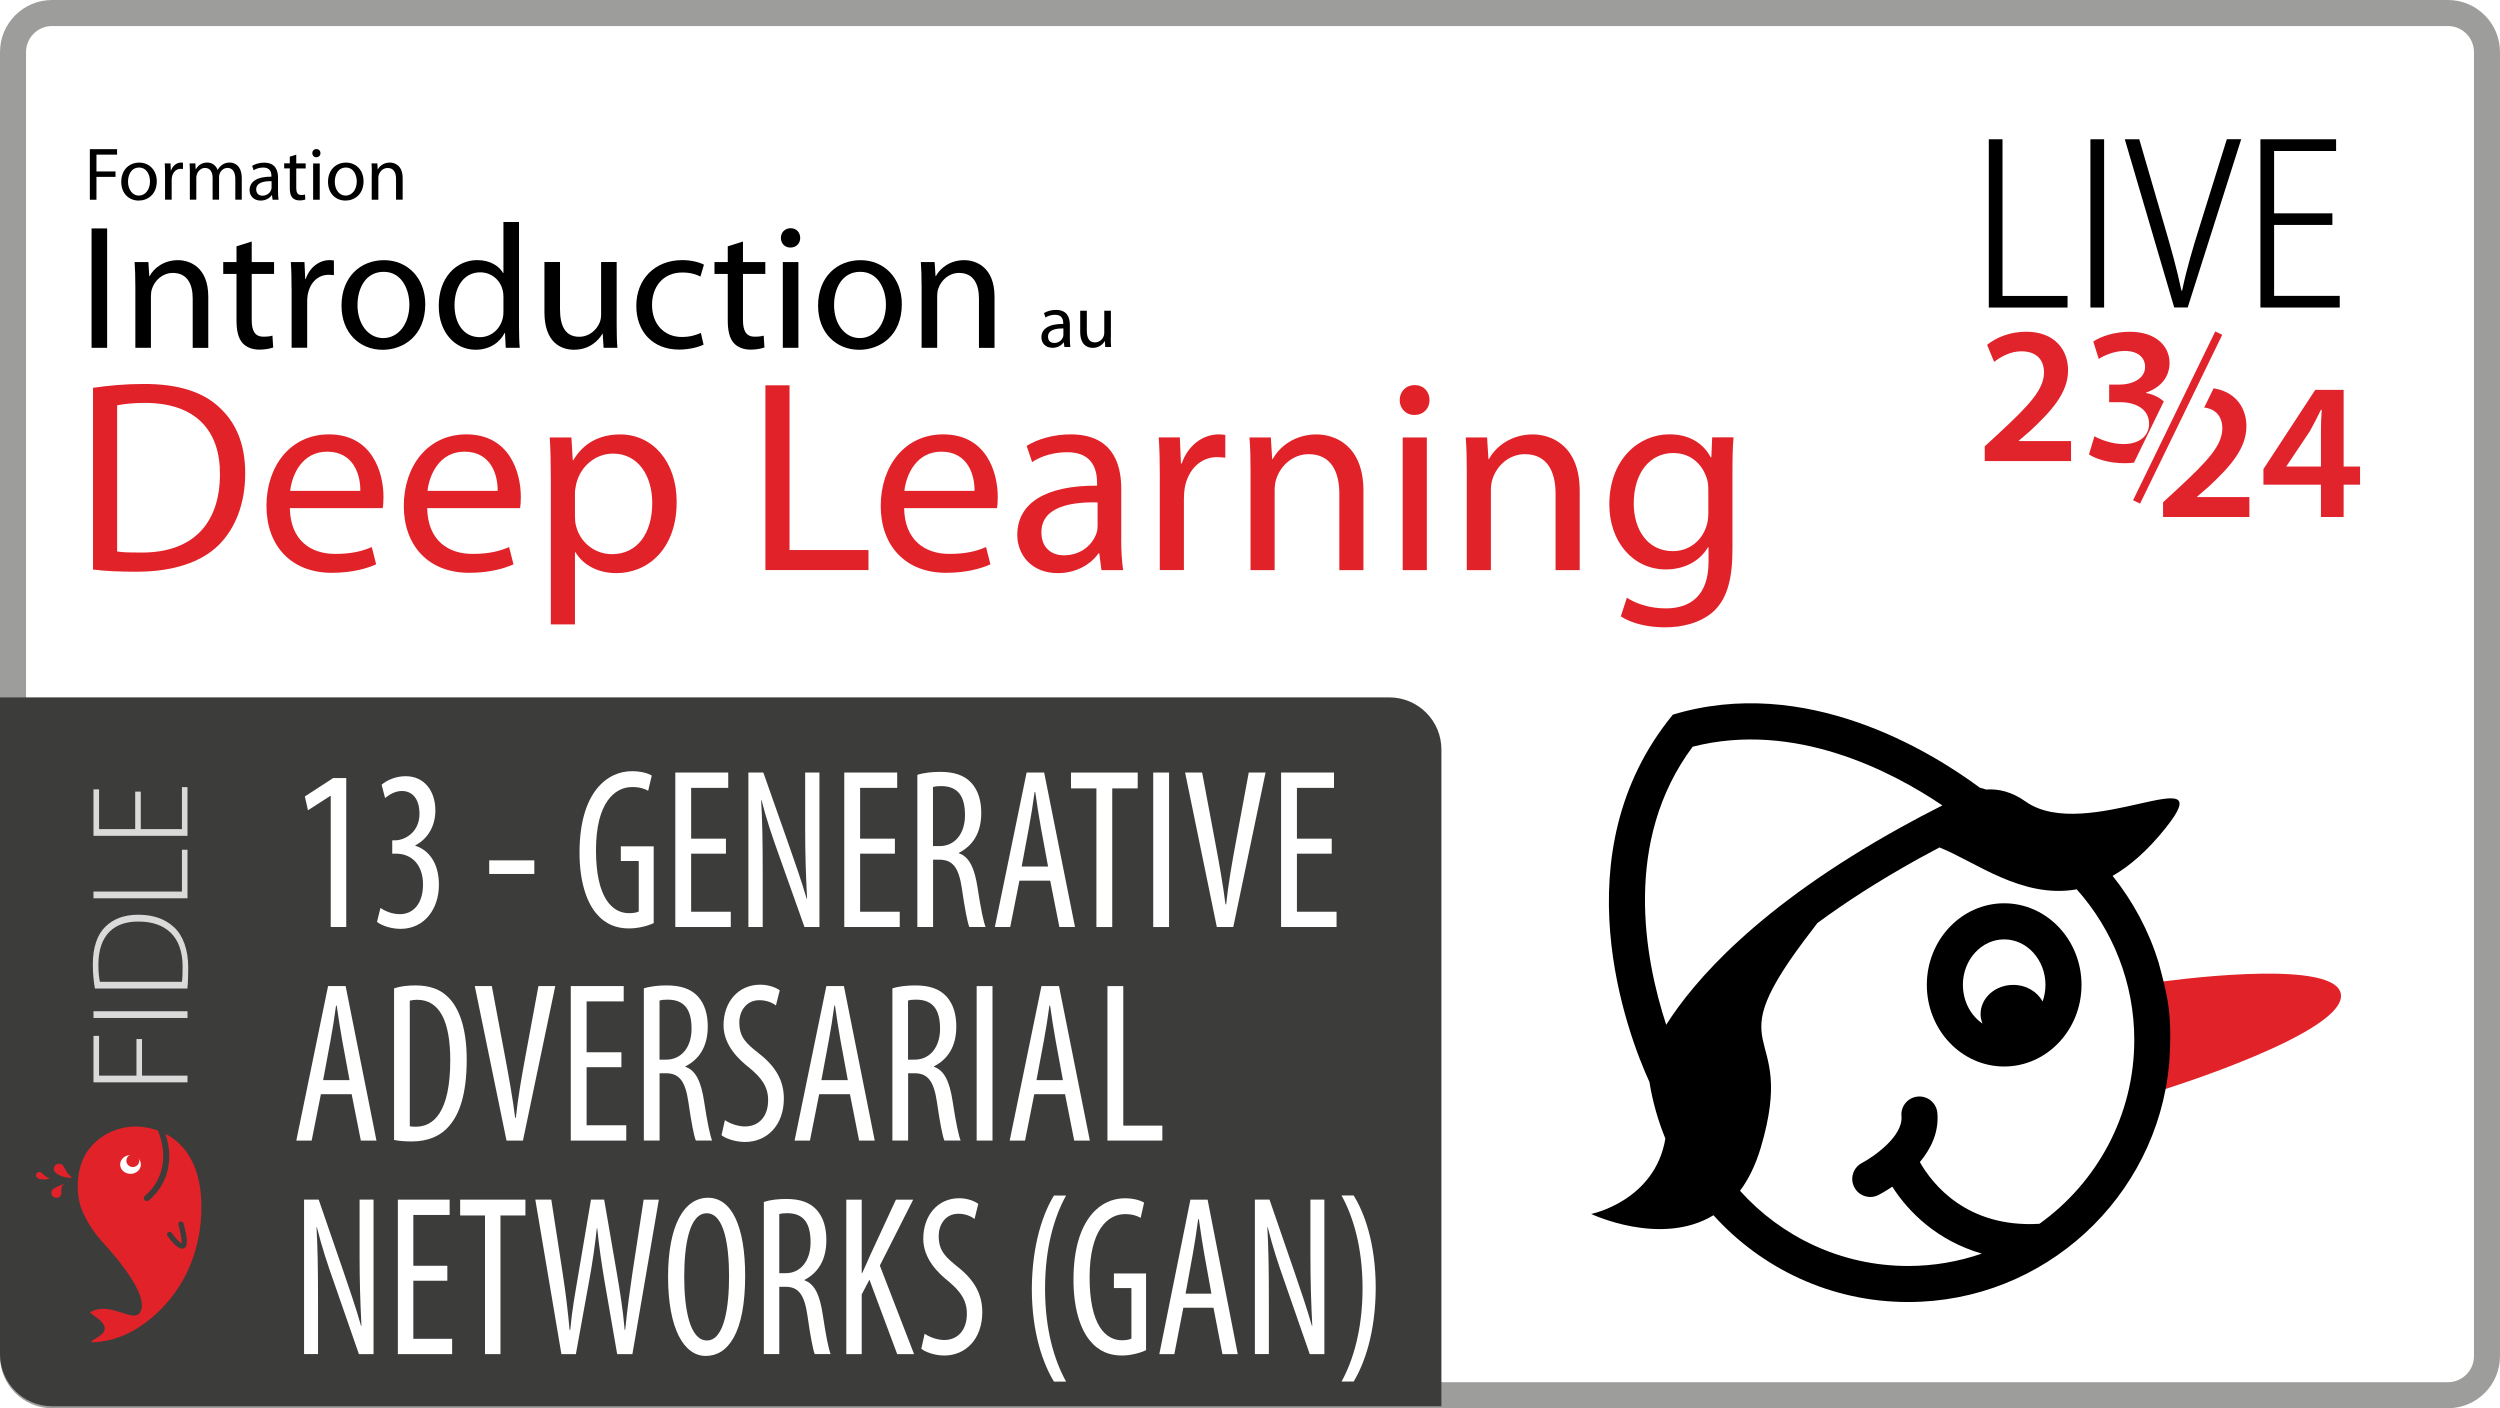 <?xml version="1.0" encoding="UTF-8"?>
<svg id="Calque_2" data-name="Calque 2" xmlns="http://www.w3.org/2000/svg" xmlns:xlink="http://www.w3.org/1999/xlink" viewBox="0 0 480 270.38">
  <defs>
    <style>
      .cls-1, .cls-2, .cls-3, .cls-4, .cls-5, .cls-6, .cls-7, .cls-8 {
        stroke-width: 0px;
      }

      .cls-2, .cls-9, .cls-10 {
        fill: none;
      }

      .cls-9 {
        stroke: #fff;
        stroke-width: 7.49px;
      }

      .cls-9, .cls-10 {
        stroke-miterlimit: 10;
      }

      .cls-3 {
        fill: #3c3c3b;
      }

      .cls-4 {
        fill: #dadada;
      }

      .cls-5 {
        fill: #fff;
      }

      .cls-11 {
        filter: url(#drop-shadow-2);
      }

      .cls-10 {
        stroke: #e1232b;
        stroke-width: 1.49px;
      }

      .cls-6 {
        fill: #e1232b;
      }

      .cls-7 {
        fill: #9d9d9c;
      }

      .cls-8 {
        fill: #e12229;
      }
    </style>
    <filter id="drop-shadow-2" filterUnits="userSpaceOnUse">
      <feOffset dx="1.85" dy="1.85"/>
      <feGaussianBlur result="blur" stdDeviation="1.85"/>
      <feFlood flood-color="#000" flood-opacity=".4"/>
      <feComposite in2="blur" operator="in"/>
      <feComposite in="SourceGraphic"/>
    </filter>
  </defs>
  <g id="Calque_1-2" data-name="Calque 1">
    <g>
      <g>
        <rect class="cls-5" x="2.5" y="2.5" width="475" height="265.38" rx="7.5" ry="7.5"/>
        <path class="cls-7" d="M470,5c2.76,0,5,2.24,5,5v250.38c0,2.76-2.24,5-5,5H10c-2.76,0-5-2.24-5-5V10c0-2.76,2.24-5,5-5h460M470,0H10C4.48,0,0,4.48,0,10v250.38c0,5.52,4.48,10,10,10h460c5.52,0,10-4.48,10-10V10c0-5.52-4.48-10-10-10h0Z"/>
      </g>
      <g>
        <path class="cls-3" d="M0,133.9h266.75c5.52,0,10,4.48,10,10v126.1H10c-5.52,0-10-4.48-10-10v-126.1h0Z"/>
        <g>
          <g>
            <g>
              <path class="cls-2" d="M34.27,235.13c.68,2.5.65,3.34.59,3.6-.38-.19-1.22-1.08-1.89-2.02-.16-.22-.47-.27-.69-.12-.22.15-.28.46-.12.68.94,1.32,2.25,2.81,3.16,2.39.34-.16.57-.49.57-1.28,0-.72-.19-1.82-.65-3.51-.07-.26-.34-.41-.61-.34-.27.07-.42.34-.35.6Z"/>
              <path class="cls-8" d="M11.71,229.47c.27-.47-.31-1.47.55-2.07.45-.31-2.03.66-2.29,1.13s-.09,1.07.39,1.33c.48.26,1.09.09,1.35-.38Z"/>
              <path class="cls-8" d="M28.57,230.47c-.24.2-.61.17-.81-.06-.21-.24-.18-.59.06-.8,3.55-2.97,4.49-7.78,2.48-12.56-1.37-.49-2.79-.73-4.19-.76-3.8,0-7.31,1.81-9.42,4.88-.98,1.43-2.28,4.71-1.56,9.03.53,3.17,2.98,6.46,4.08,7.75.66.77,9.57,9.99,7.8,13.83-1.2,2.6-5.57-2.04-9.57.09-.11.06-.12.21-.02.28,1.49,1.08,3.28,2.14,2.48,3.59-.36.64-1.51,1.23-2.23,1.67-.15.09-.07.31.1.31,5.02-.17,8.71-2.55,11.05-4.46,4.05-3.31,8.76-9.12,9.71-18.51.89-9.67-2.42-14.82-6.77-17.06.49,1.46.74,2.9.74,4.3,0,3.3-1.35,6.32-3.93,8.48ZM35.23,234.88c.46,1.69.65,2.79.65,3.51,0,.79-.23,1.12-.57,1.28-.91.41-2.22-1.07-3.16-2.39-.16-.22-.1-.53.12-.68.23-.15.54-.1.69.12.67.94,1.51,1.83,1.89,2.02.06-.26.09-1.1-.59-3.6-.07-.26.09-.53.35-.6.27-.07.54.08.61.34Z"/>
              <path class="cls-8" d="M13.75,226.01c-.86-.6-1.28-1.6-1.54-2.07s-.87-.64-1.35-.38c-.48.26-.67.86-.39,1.33.73,1.22,3.74,1.44,3.29,1.13Z"/>
              <path class="cls-8" d="M9.44,226.2c-.67-.21-1.16-.76-1.44-1-.27-.24-.69-.24-.92.02-.24.25-.21.66.07.9.73.62,2.64.2,2.29.08Z"/>
            </g>
            <g>
              <ellipse class="cls-5" cx="25.06" cy="223.58" rx="1.99" ry="1.8"/>
              <ellipse class="cls-8" cx="25.5" cy="222.85" rx="1.24" ry="1.22"/>
            </g>
          </g>
          <g>
            <path class="cls-4" d="M17.95,207.81v-8.92h1.07v7.63h7.18v-7.02h1.07v7.02h8.73v1.29h-18.05Z"/>
            <path class="cls-4" d="M17.95,194.16h18.05v1.29h-18.05v-1.29Z"/>
            <path class="cls-4" d="M18.22,189.79c-.24-1.39-.4-2.92-.4-4.63,0-3.29.88-5.79,2.46-7.28,1.5-1.45,3.53-2.25,6.27-2.25s5.03.72,6.83,2.36c1.74,1.58,2.76,4.31,2.76,7.79,0,1.39-.03,2.71-.16,4.02h-17.75ZM34.93,188.51c.11-.72.13-1.77.13-2.92,0-5.78-3.24-8.65-8.46-8.65-4.58-.05-7.71,2.49-7.71,8.3,0,1.39.13,2.49.29,3.27h15.75Z"/>
            <path class="cls-4" d="M17.95,172.47v-1.29h16.98v-8.03h1.07v9.32h-18.05Z"/>
            <path class="cls-4" d="M27.03,151.99v7.2h7.9v-8.06h1.07v9.35h-18.05v-8.92h1.07v7.63h6.94v-7.2h1.07Z"/>
          </g>
        </g>
        <g id="Nouvelle_saison_" data-name="Nouvelle saison !" class="cls-11">
          <path class="cls-5" d="M61.64,150.97h-.08l-4.28,2.75-.6-2.65,5.43-3.53h2.52v28.6h-2.98v-25.17Z"/>
          <path class="cls-5" d="M71.2,172.48c.8.55,2.17,1.19,3.71,1.19,2.68,0,4.46-2.14,4.46-5.69,0-3.75-2.12-5.92-5.2-5.93h-.71v-2.56h.59c1.83-.01,4.64-1.55,4.64-5.08,0-2.89-1.37-4.39-3.39-4.39-1.27,0-2.4.69-3.22,1.35l-.66-2.55c.94-.84,2.67-1.64,4.61-1.64,3.64,0,5.71,2.9,5.71,6.58,0,2.86-1.35,5.39-3.84,6.69v.09c2.3.72,4.52,2.99,4.52,7.51s-2.71,8.44-7.37,8.44c-1.68,0-3.48-.54-4.52-1.33l.67-2.69Z"/>
          <path class="cls-5" d="M100.74,163.34v2.61h-8.66v-2.61h8.66Z"/>
          <path class="cls-5" d="M123.67,175.38c-1.12.55-3.05,1.03-4.73,1.03-2.34,0-4.52-.72-6.32-2.89-1.93-2.29-3.23-6.38-3.2-11.81.05-11.55,5.37-15.49,10.05-15.49,1.68,0,2.99.36,3.82.83l-.69,2.93c-.71-.41-1.66-.72-3.08-.72-3.33,0-6.94,2.97-6.94,12.14s3.13,12.08,6.35,12.08c1.01,0,1.61-.18,1.86-.33v-9.69h-3.44v-2.81h6.31v14.73Z"/>
          <path class="cls-5" d="M137.53,162.05h-6.68v11.15h7.61v2.94h-10.65v-29.66h10.16v2.94h-7.12v9.76h6.68v2.86Z"/>
          <path class="cls-5" d="M141.84,176.14v-29.66h2.87l4.9,13.91c1.12,3.18,2.49,7.11,3.42,10.32h.08c-.24-4.67-.37-8.49-.37-13.62v-10.61h2.74v29.66h-2.87l-5.07-14.27c-1.08-3-2.23-6.36-3.17-10.07h-.08c.23,3.97.3,7.73.3,14.06v10.27h-2.74Z"/>
          <path class="cls-5" d="M169.97,162.05h-6.68v11.15h7.61v2.94h-10.65v-29.66h10.16v2.94h-7.12v9.76h6.68v2.86Z"/>
          <path class="cls-5" d="M174.27,146.92c1.28-.41,2.88-.57,4.39-.57,2.63,0,4.61.61,6,2.12,1.33,1.47,1.89,3.45,1.89,5.78,0,3.8-1.61,6.27-4.29,7.64v.09c1.96.67,3,2.76,3.59,6.65.61,4.06,1.16,6.58,1.53,7.5h-3.12c-.37-.88-.9-3.69-1.42-7.33-.59-4.07-1.75-5.59-4.34-5.59h-1.2v12.92h-3.02v-29.22ZM177.29,160.6h1.29c2.89,0,4.85-2.38,4.85-5.92s-1.25-5.57-4.54-5.6c-.62,0-1.2.04-1.61.18v11.34Z"/>
          <path class="cls-5" d="M193.88,167.24l-1.77,8.9h-2.95l6.1-29.66h3.37l5.92,29.66h-3l-1.76-8.9h-5.92ZM199.38,164.53l-1.39-7.54c-.39-2.1-.75-4.55-1.07-6.76h-.13c-.3,2.25-.7,4.78-1.08,6.79l-1.4,7.51h5.07Z"/>
          <path class="cls-5" d="M208.66,149.52h-4.88v-3.04h12.81v3.04h-4.89v26.62h-3.04v-26.62Z"/>
          <path class="cls-5" d="M222.61,146.48v29.66h-3.04v-29.66h3.04Z"/>
          <path class="cls-5" d="M231.78,176.14l-6.09-29.66h3.27l2.61,13.92c.62,3.34,1.41,7.61,1.87,11.38h.13c.4-3.82,1.13-7.95,1.78-11.48l2.56-13.82h3.23l-6.2,29.66h-3.15Z"/>
          <path class="cls-5" d="M253.84,162.05h-6.68v11.15h7.61v2.94h-10.65v-29.66h10.16v2.94h-7.12v9.76h6.68v2.86Z"/>
          <path class="cls-5" d="M59.76,208.24l-1.77,8.9h-2.95l6.1-29.66h3.37l5.92,29.66h-3l-1.76-8.9h-5.92ZM65.26,205.53l-1.39-7.54c-.39-2.1-.75-4.55-1.07-6.76h-.13c-.3,2.25-.7,4.78-1.08,6.79l-1.4,7.51h5.07Z"/>
          <path class="cls-5" d="M73.81,187.92c1.15-.4,2.57-.57,4.09-.57,2.8,0,4.8.77,6.26,2.23,2.07,1.99,3.6,5.83,3.6,12.02,0,6.78-1.48,10.47-3.2,12.52-1.72,2.17-4.29,3.19-7.35,3.19-1.24,0-2.52-.1-3.4-.29v-29.1ZM76.83,214.39c.45.09.89.09,1.16.09,3.36,0,6.61-2.7,6.61-12.79,0-7.47-2.06-11.58-6.35-11.58-.48,0-1.01.06-1.42.16v24.11Z"/>
          <path class="cls-5" d="M95.4,217.14l-6.09-29.66h3.27l2.61,13.92c.62,3.34,1.41,7.61,1.87,11.38h.13c.4-3.82,1.13-7.95,1.78-11.48l2.56-13.82h3.23l-6.2,29.66h-3.15Z"/>
          <path class="cls-5" d="M117.46,203.05h-6.68v11.15h7.61v2.94h-10.65v-29.66h10.16v2.94h-7.12v9.76h6.68v2.86Z"/>
          <path class="cls-5" d="M121.76,187.92c1.28-.41,2.88-.57,4.39-.57,2.63,0,4.61.61,6,2.12,1.33,1.47,1.89,3.45,1.89,5.78,0,3.8-1.61,6.27-4.29,7.64v.09c1.96.67,3,2.76,3.59,6.65.61,4.06,1.16,6.58,1.53,7.5h-3.12c-.37-.88-.9-3.69-1.42-7.33-.59-4.07-1.75-5.59-4.34-5.59h-1.2v12.92h-3.02v-29.22ZM124.79,201.6h1.29c2.89,0,4.85-2.38,4.85-5.92s-1.25-5.57-4.54-5.6c-.62,0-1.2.04-1.61.18v11.34Z"/>
          <path class="cls-5" d="M137.34,213.22c.9.64,2.51,1.21,3.83,1.21,2.79,0,4.46-2.04,4.46-5.04,0-2.74-1.44-4.41-3.53-6.16-2.1-1.63-5.03-4.39-5.03-8.23,0-4.48,2.82-7.79,7.06-7.79,1.66,0,3.09.59,3.73,1.09l-.73,2.9c-.68-.53-1.8-1.01-3.18-1.01-2.61,0-3.85,2.2-3.85,4.25,0,2.94,1.39,4.11,3.92,6.1,3.21,2.53,4.63,5.26,4.63,8.54,0,5.13-3.24,8.33-7.47,8.33-1.83,0-3.74-.67-4.5-1.3l.65-2.88Z"/>
          <path class="cls-5" d="M155.43,208.24l-1.77,8.9h-2.95l6.1-29.66h3.37l5.92,29.66h-3l-1.76-8.9h-5.92ZM160.93,205.53l-1.39-7.54c-.39-2.1-.75-4.55-1.07-6.76h-.13c-.3,2.25-.7,4.78-1.08,6.79l-1.4,7.51h5.07Z"/>
          <path class="cls-5" d="M169.48,187.92c1.28-.41,2.88-.57,4.39-.57,2.63,0,4.61.61,6,2.12,1.33,1.47,1.89,3.45,1.89,5.78,0,3.8-1.61,6.27-4.29,7.64v.09c1.96.67,3,2.76,3.59,6.65.61,4.06,1.16,6.58,1.53,7.5h-3.12c-.37-.88-.9-3.69-1.42-7.33-.59-4.07-1.75-5.59-4.34-5.59h-1.2v12.92h-3.02v-29.22ZM172.5,201.6h1.29c2.89,0,4.85-2.38,4.85-5.92s-1.25-5.57-4.54-5.6c-.62,0-1.2.04-1.61.18v11.34Z"/>
          <path class="cls-5" d="M188.71,187.48v29.66h-3.04v-29.66h3.04Z"/>
          <path class="cls-5" d="M196.73,208.24l-1.77,8.9h-2.95l6.1-29.66h3.37l5.92,29.66h-3l-1.76-8.9h-5.92ZM202.23,205.53l-1.39-7.54c-.39-2.1-.75-4.55-1.07-6.76h-.13c-.3,2.25-.7,4.78-1.08,6.79l-1.4,7.51h5.07Z"/>
          <path class="cls-5" d="M210.78,187.48h3.04v26.79h7.5v2.87h-10.54v-29.66Z"/>
          <path class="cls-5" d="M56.53,258.14v-29.66h2.81l4.79,13.91c1.09,3.18,2.44,7.11,3.34,10.32h.08c-.24-4.67-.36-8.49-.36-13.62v-10.61h2.68v29.66h-2.81l-4.96-14.27c-1.06-3-2.18-6.36-3.1-10.07h-.08c.22,3.97.29,7.73.29,14.06v10.27h-2.68Z"/>
          <path class="cls-5" d="M84.04,244.05h-6.53v11.15h7.45v2.94h-10.42v-29.66h9.94v2.94h-6.97v9.76h6.53v2.86Z"/>
          <path class="cls-5" d="M91.27,231.52h-4.77v-3.04h12.53v3.04h-4.79v26.62h-2.97v-26.62Z"/>
          <path class="cls-5" d="M105.94,258.14l-5.01-29.66h3.07l2.21,14.31c.57,3.72.97,7.06,1.3,10.7h.13c.33-3.76.93-6.96,1.57-10.76l2.41-14.25h2.53l2.41,13.97c.59,3.5,1.17,6.88,1.53,11.04h.1c.43-4.28.89-7.51,1.38-10.88l2.16-14.12h2.92l-5.08,29.66h-2.92l-2.5-14.43c-.52-3.15-1.01-6.48-1.33-9.74h-.08c-.37,3.36-.82,6.55-1.43,9.86l-2.59,14.3h-2.8Z"/>
          <path class="cls-5" d="M141.22,243.11c0,11.1-3.35,15.38-7.56,15.38s-7.24-5.24-7.24-15.21,3.12-15.16,7.67-15.16,7.13,5.5,7.13,14.98ZM129.52,243.31c0,6.11,1.04,12.21,4.37,12.21s4.24-6.47,4.24-12.3-.89-12.12-4.28-12.12-4.33,6.19-4.33,12.21Z"/>
          <path class="cls-5" d="M144.81,228.92c1.26-.41,2.81-.57,4.29-.57,2.57,0,4.51.61,5.87,2.12,1.3,1.47,1.84,3.45,1.84,5.78,0,3.8-1.58,6.27-4.19,7.64v.09c1.92.67,2.94,2.76,3.51,6.65.6,4.06,1.13,6.58,1.5,7.5h-3.05c-.36-.88-.88-3.69-1.39-7.33-.58-4.07-1.71-5.59-4.24-5.59h-1.18v12.92h-2.96v-29.22ZM147.77,242.6h1.26c2.83,0,4.75-2.38,4.75-5.92s-1.22-5.57-4.44-5.6c-.6,0-1.18.04-1.57.18v11.34Z"/>
          <path class="cls-5" d="M160.64,228.48h2.96v14.1h.09c.59-1.25,1.1-2.44,1.61-3.59l4.87-10.51h3.31l-6.4,12.66,6.57,17h-3.24l-5.33-14.29-1.48,2.83v11.46h-2.96v-29.66Z"/>
          <path class="cls-5" d="M175.68,254.22c.88.64,2.45,1.21,3.75,1.21,2.73,0,4.36-2.04,4.36-5.04,0-2.74-1.41-4.41-3.45-6.16-2.06-1.63-4.92-4.39-4.92-8.23,0-4.48,2.76-7.79,6.91-7.79,1.62,0,3.02.59,3.65,1.09l-.72,2.9c-.67-.53-1.76-1.01-3.11-1.01-2.56,0-3.77,2.2-3.77,4.25,0,2.94,1.35,4.11,3.84,6.1,3.14,2.53,4.53,5.26,4.53,8.54,0,5.13-3.16,8.33-7.31,8.33-1.79,0-3.66-.67-4.4-1.3l.64-2.88Z"/>
          <path class="cls-5" d="M202.84,227.69c-2.2,3.94-4.04,9.88-4.04,17.89s1.83,13.84,4.04,17.84h-2.33c-2.03-3.33-4.25-9.25-4.25-17.85.06-8.66,2.22-14.57,4.25-17.88h2.33Z"/>
          <path class="cls-5" d="M218.19,257.38c-1.1.55-2.99,1.03-4.62,1.03-2.29,0-4.42-.72-6.18-2.89-1.89-2.29-3.16-6.38-3.13-11.81.05-11.55,5.25-15.49,9.83-15.49,1.64,0,2.92.36,3.73.83l-.67,2.93c-.69-.41-1.62-.72-3.01-.72-3.25,0-6.79,2.97-6.79,12.14s3.06,12.08,6.21,12.08c.99,0,1.57-.18,1.82-.33v-9.69h-3.36v-2.81h6.17v14.73Z"/>
          <path class="cls-5" d="M225.35,249.24l-1.73,8.9h-2.88l5.97-29.66h3.3l5.79,29.66h-2.94l-1.72-8.9h-5.79ZM230.74,246.53l-1.36-7.54c-.38-2.1-.73-4.55-1.05-6.76h-.13c-.3,2.25-.69,4.78-1.05,6.79l-1.37,7.51h4.96Z"/>
          <path class="cls-5" d="M239.09,258.14v-29.66h2.81l4.79,13.91c1.09,3.18,2.44,7.11,3.34,10.32h.08c-.24-4.67-.36-8.49-.36-13.62v-10.61h2.68v29.66h-2.81l-4.96-14.27c-1.06-3-2.18-6.36-3.1-10.07h-.08c.22,3.97.29,7.73.29,14.06v10.27h-2.68Z"/>
          <path class="cls-5" d="M255.72,263.42c2.2-3.97,4.04-9.99,4.04-17.91s-1.83-13.86-4.04-17.83h2.33c2.03,3.27,4.24,9.13,4.24,17.84-.06,8.68-2.21,14.52-4.24,17.89h-2.33Z"/>
        </g>
      </g>
      <g>
        <g>
          <path class="cls-1" d="M17.25,28.64h5.23v1.05h-3.96v3.23h3.66v1.04h-3.66v4.39h-1.27v-9.71Z"/>
          <path class="cls-1" d="M26.62,38.51c-1.87,0-3.34-1.38-3.34-3.59,0-2.33,1.54-3.7,3.46-3.7s3.36,1.46,3.36,3.57c0,2.59-1.8,3.72-3.46,3.72h-.01ZM26.68,37.55c1.21,0,2.12-1.14,2.12-2.72,0-1.18-.59-2.66-2.09-2.66s-2.13,1.38-2.13,2.71c0,1.53.86,2.68,2.09,2.68h.01Z"/>
          <path class="cls-1" d="M31.69,33.55c0-.82-.01-1.53-.06-2.18h1.11l.06,1.37h.04c.32-.94,1.09-1.53,1.94-1.53.13,0,.23.01.35.03v1.2c-.13-.01-.26-.03-.43-.03-.89,0-1.53.68-1.7,1.61-.03.19-.04.39-.04.59v3.73h-1.27v-4.8Z"/>
          <path class="cls-1" d="M36.46,33.26c0-.74-.03-1.31-.06-1.89h1.11l.06,1.12h.04c.39-.66,1.04-1.28,2.2-1.28.94,0,1.66.58,1.96,1.4h.03c.22-.4.5-.69.79-.91.42-.32.86-.49,1.53-.49.94,0,2.3.61,2.3,3.03v4.1h-1.24v-3.95c0-1.35-.5-2.15-1.51-2.15-.73,0-1.28.53-1.51,1.14-.06.19-.1.42-.1.63v4.32h-1.24v-4.19c0-1.11-.49-1.9-1.46-1.9-.78,0-1.37.63-1.57,1.27-.07.19-.1.4-.1.62v4.21h-1.24v-5.08Z"/>
          <path class="cls-1" d="M53.38,36.68c0,.61.03,1.2.1,1.67h-1.14l-.12-.88h-.04c-.38.55-1.14,1.04-2.13,1.04-1.41,0-2.13-.99-2.13-2,0-1.68,1.5-2.61,4.19-2.59v-.14c0-.58-.16-1.63-1.58-1.61-.66,0-1.34.19-1.83.52l-.29-.85c.58-.36,1.43-.61,2.3-.61,2.15,0,2.67,1.46,2.67,2.85v2.61ZM52.14,34.79c-1.38-.03-2.95.22-2.95,1.57,0,.83.55,1.21,1.18,1.21.92,0,1.51-.58,1.71-1.17.04-.13.06-.27.06-.4v-1.21Z"/>
          <path class="cls-1" d="M56.88,29.7v1.67h1.81v.97h-1.81v3.75c0,.86.24,1.35.95,1.35.35,0,.55-.03.73-.09l.06.96c-.24.09-.63.17-1.12.17-.59,0-1.07-.2-1.37-.53-.35-.39-.49-1.01-.49-1.83v-3.79h-1.08v-.97h1.08v-1.28l1.24-.39Z"/>
          <path class="cls-1" d="M60.72,30.19c-.46,0-.76-.36-.76-.78,0-.45.32-.79.79-.79s.78.35.78.79c0,.42-.3.78-.79.78h-.01ZM60.12,38.35v-6.97h1.27v6.97h-1.27Z"/>
          <path class="cls-1" d="M66.32,38.51c-1.87,0-3.34-1.38-3.34-3.59,0-2.33,1.54-3.7,3.46-3.7s3.36,1.46,3.36,3.57c0,2.59-1.8,3.72-3.46,3.72h-.01ZM66.38,37.55c1.21,0,2.12-1.14,2.12-2.72,0-1.18-.59-2.66-2.09-2.66s-2.13,1.38-2.13,2.71c0,1.53.86,2.68,2.09,2.68h.01Z"/>
          <path class="cls-1" d="M71.39,33.26c0-.74-.01-1.31-.06-1.89h1.12l.07,1.14h.03c.35-.65,1.15-1.3,2.3-1.3.97,0,2.46.58,2.46,2.97v4.16h-1.27v-4.02c0-1.12-.42-2.07-1.61-2.07-.82,0-1.47.59-1.7,1.3-.06.16-.09.39-.09.59v4.21h-1.27v-5.08Z"/>
        </g>
        <g>
          <path class="cls-1" d="M20.57,43.86v22.92h-2.99v-22.92h2.99Z"/>
          <path class="cls-1" d="M25.98,54.78c0-1.73-.03-3.09-.14-4.46h2.65l.17,2.69h.07c.82-1.53,2.72-3.06,5.44-3.06,2.28,0,5.82,1.36,5.82,7.01v9.83h-2.99v-9.49c0-2.65-.99-4.9-3.81-4.9-1.94,0-3.47,1.39-4.01,3.06-.14.38-.2.92-.2,1.39v9.93h-2.99v-12.01Z"/>
          <path class="cls-1" d="M48.33,46.37v3.95h4.29v2.28h-4.29v8.84c0,2.04.58,3.2,2.25,3.2.82,0,1.29-.07,1.73-.2l.14,2.28c-.58.2-1.5.41-2.65.41-1.39,0-2.52-.48-3.23-1.26-.82-.92-1.16-2.38-1.16-4.32v-8.95h-2.55v-2.28h2.55v-3.03l2.92-.92Z"/>
          <path class="cls-1" d="M55.98,55.46c0-1.94-.03-3.6-.14-5.14h2.62l.14,3.23h.1c.75-2.21,2.58-3.61,4.59-3.61.31,0,.54.03.82.07v2.82c-.31-.03-.61-.07-1.02-.07-2.11,0-3.61,1.6-4.01,3.81-.07.44-.1.92-.1,1.39v8.81h-2.99v-11.33Z"/>
          <path class="cls-1" d="M73.46,67.16c-4.42,0-7.89-3.26-7.89-8.47,0-5.51,3.64-8.74,8.16-8.74s7.92,3.44,7.92,8.44c0,6.12-4.25,8.77-8.16,8.77h-.03ZM73.6,64.91c2.86,0,5-2.69,5-6.43,0-2.79-1.39-6.29-4.93-6.29s-5.03,3.26-5.03,6.39c0,3.6,2.04,6.33,4.93,6.33h.03Z"/>
          <path class="cls-1" d="M99.65,42.63v19.9c0,1.46.03,3.13.14,4.25h-2.69l-.14-2.86h-.07c-.92,1.84-2.89,3.23-5.58,3.23-3.98,0-7.07-3.37-7.07-8.37-.03-5.51,3.4-8.84,7.38-8.84,2.55,0,4.25,1.19,4.97,2.48h.07v-9.8h2.99ZM96.66,57.02c0-.41-.03-.88-.14-1.29-.44-1.87-2.07-3.44-4.32-3.44-3.09,0-4.93,2.72-4.93,6.33,0,3.37,1.67,6.12,4.86,6.12,2.01,0,3.84-1.36,4.39-3.61.1-.37.14-.78.14-1.26v-2.86Z"/>
          <path class="cls-1" d="M118.4,62.26c0,1.73.03,3.23.14,4.52h-2.65l-.17-2.69h-.07c-.75,1.33-2.52,3.06-5.44,3.06-2.58,0-5.68-1.46-5.68-7.21v-9.63h2.99v9.08c0,3.13.99,5.27,3.67,5.27,2.01,0,3.4-1.39,3.95-2.75.17-.41.27-.95.27-1.53v-10.07h2.99v11.94Z"/>
          <path class="cls-1" d="M135.1,66.17c-.78.37-2.52.95-4.73.95-4.97,0-8.2-3.37-8.2-8.4s3.47-8.78,8.84-8.78c1.77,0,3.33.44,4.15.88l-.68,2.28c-.71-.37-1.84-.78-3.47-.78-3.78,0-5.82,2.82-5.82,6.22,0,3.81,2.45,6.16,5.71,6.16,1.7,0,2.82-.41,3.67-.78l.51,2.24Z"/>
          <path class="cls-1" d="M142.65,46.37v3.95h4.29v2.28h-4.29v8.84c0,2.04.58,3.2,2.25,3.2.82,0,1.29-.07,1.73-.2l.14,2.28c-.58.2-1.5.41-2.65.41-1.39,0-2.52-.48-3.23-1.26-.82-.92-1.16-2.38-1.16-4.32v-8.95h-2.55v-2.28h2.55v-3.03l2.92-.92Z"/>
          <path class="cls-1" d="M151.73,47.53c-1.09,0-1.8-.85-1.8-1.84,0-1.05.75-1.87,1.87-1.87s1.84.82,1.84,1.87c0,.99-.71,1.84-1.87,1.84h-.03ZM150.3,66.78v-16.46h2.99v16.46h-2.99Z"/>
          <path class="cls-1" d="M164.96,67.16c-4.42,0-7.89-3.26-7.89-8.47,0-5.51,3.64-8.74,8.16-8.74s7.92,3.44,7.92,8.44c0,6.12-4.25,8.77-8.16,8.77h-.03ZM165.1,64.91c2.86,0,5-2.69,5-6.43,0-2.79-1.39-6.29-4.93-6.29s-5.03,3.26-5.03,6.39c0,3.6,2.04,6.33,4.93,6.33h.03Z"/>
          <path class="cls-1" d="M176.94,54.78c0-1.73-.03-3.09-.14-4.46h2.65l.17,2.69h.07c.82-1.53,2.72-3.06,5.44-3.06,2.28,0,5.82,1.36,5.82,7.01v9.83h-2.99v-9.49c0-2.65-.99-4.9-3.81-4.9-1.94,0-3.47,1.39-4.01,3.06-.14.38-.2.92-.2,1.39v9.93h-2.99v-12.01Z"/>
        </g>
        <g>
          <path class="cls-1" d="M205.41,64.95c0,.61.03,1.2.1,1.67h-1.14l-.12-.88h-.04c-.38.55-1.14,1.04-2.13,1.04-1.41,0-2.13-.99-2.13-2,0-1.68,1.5-2.61,4.19-2.59v-.14c0-.58-.16-1.63-1.58-1.61-.66,0-1.34.19-1.83.52l-.29-.85c.58-.36,1.43-.61,2.3-.61,2.15,0,2.67,1.46,2.67,2.85v2.61ZM204.17,63.07c-1.38-.03-2.95.22-2.95,1.57,0,.83.55,1.21,1.18,1.21.92,0,1.51-.58,1.71-1.17.04-.13.06-.27.06-.4v-1.21Z"/>
          <path class="cls-1" d="M213.27,64.71c0,.73.01,1.37.06,1.92h-1.12l-.07-1.14h-.03c-.32.56-1.07,1.3-2.3,1.3-1.09,0-2.41-.62-2.41-3.05v-4.08h1.27v3.85c0,1.33.42,2.23,1.56,2.23.85,0,1.44-.59,1.67-1.17.07-.17.12-.4.12-.65v-4.26h1.27v5.06Z"/>
        </g>
        <g>
          <path class="cls-8" d="M17.87,74.46c2.84-.42,6.16-.74,9.79-.74,6.58,0,11.26,1.53,14.37,4.42,3.21,2.89,5.05,7,5.05,12.74s-1.84,10.53-5.11,13.79c-3.37,3.32-8.84,5.1-15.74,5.1-3.32,0-6-.11-8.37-.42v-34.89ZM22.5,105.88c1.16.21,2.84.21,4.63.21,9.79.05,15.1-5.47,15.1-15.05.05-8.37-4.68-13.68-14.37-13.68-2.37,0-4.16.21-5.37.47v28.05Z"/>
          <path class="cls-8" d="M55.65,97.56c.11,6.21,4.05,8.79,8.68,8.79,3.32,0,5.37-.58,7.05-1.32l.84,3.32c-1.63.74-4.47,1.63-8.53,1.63-7.79,0-12.53-5.21-12.53-12.84s4.58-13.74,12-13.74c8.31,0,10.47,7.32,10.47,12,0,.95-.05,1.63-.16,2.16h-17.84ZM69.18,94.25c.05-2.95-1.21-7.53-6.37-7.53-4.74,0-6.74,4.32-7.1,7.53h13.47Z"/>
          <path class="cls-8" d="M82.02,97.56c.11,6.21,4.05,8.79,8.68,8.79,3.32,0,5.37-.58,7.05-1.32l.84,3.32c-1.63.74-4.47,1.63-8.53,1.63-7.79,0-12.53-5.21-12.53-12.84s4.58-13.74,12-13.74c8.32,0,10.47,7.32,10.47,12,0,.95-.05,1.63-.16,2.16h-17.84ZM95.55,94.25c.05-2.95-1.21-7.53-6.37-7.53-4.74,0-6.74,4.32-7.1,7.53h13.47Z"/>
          <path class="cls-8" d="M105.76,92.3c0-3.26-.05-5.89-.21-8.31h4.16l.26,4.37h.11c1.84-3.16,4.89-4.95,9-4.95,6.21,0,10.84,5.21,10.84,12.95,0,9.16-5.63,13.68-11.58,13.68-3.42,0-6.32-1.47-7.84-4h-.11v13.84h-4.63v-27.58ZM110.39,99.09c0,.63.05,1.32.21,1.89.79,3.21,3.63,5.42,6.89,5.42,4.89,0,7.74-4,7.74-9.84,0-5.11-2.63-9.47-7.53-9.47-3.16,0-6.16,2.21-7.05,5.74-.11.58-.26,1.26-.26,1.84v4.42Z"/>
          <path class="cls-8" d="M146.96,73.98h4.63v31.63h15.16v3.84h-19.79v-35.47Z"/>
          <path class="cls-8" d="M173.59,97.56c.11,6.21,4.05,8.79,8.68,8.79,3.32,0,5.37-.58,7.05-1.32l.84,3.32c-1.63.74-4.47,1.63-8.53,1.63-7.79,0-12.53-5.21-12.53-12.84s4.58-13.74,12-13.74c8.32,0,10.47,7.32,10.47,12,0,.95-.05,1.63-.16,2.16h-17.84ZM187.11,94.25c.05-2.95-1.21-7.53-6.37-7.53-4.74,0-6.74,4.32-7.1,7.53h13.47Z"/>
          <path class="cls-8" d="M215.27,103.35c0,2.21.11,4.37.37,6.11h-4.16l-.42-3.21h-.16c-1.37,2-4.16,3.79-7.79,3.79-5.16,0-7.79-3.63-7.79-7.32,0-6.16,5.47-9.53,15.32-9.47v-.53c0-2.11-.58-5.95-5.79-5.89-2.42,0-4.89.68-6.68,1.89l-1.05-3.11c2.1-1.32,5.21-2.21,8.42-2.21,7.84,0,9.74,5.32,9.74,10.42v9.53ZM210.74,96.46c-5.05-.11-10.79.79-10.79,5.74,0,3.05,2,4.42,4.32,4.42,3.37,0,5.53-2.11,6.26-4.26.16-.47.21-1,.21-1.47v-4.42Z"/>
          <path class="cls-8" d="M222.69,91.93c0-3-.05-5.58-.21-7.95h4.05l.21,5h.16c1.16-3.42,4-5.58,7.1-5.58.47,0,.84.05,1.26.11v4.37c-.47-.05-.95-.11-1.58-.11-3.26,0-5.58,2.47-6.21,5.89-.11.68-.16,1.42-.16,2.16v13.63h-4.63v-17.53Z"/>
          <path class="cls-8" d="M240.11,90.88c0-2.68-.05-4.79-.21-6.89h4.1l.26,4.16h.1c1.26-2.37,4.21-4.74,8.42-4.74,3.53,0,9,2.11,9,10.84v15.21h-4.63v-14.68c0-4.1-1.53-7.58-5.89-7.58-3,0-5.37,2.16-6.21,4.74-.21.58-.32,1.42-.32,2.16v15.37h-4.63v-18.58Z"/>
          <path class="cls-8" d="M271.53,79.67c-1.68,0-2.79-1.32-2.79-2.84,0-1.63,1.16-2.89,2.89-2.89s2.84,1.26,2.84,2.89c0,1.53-1.11,2.84-2.89,2.84h-.05ZM269.32,109.46v-25.47h4.63v25.47h-4.63Z"/>
          <path class="cls-8" d="M281.63,90.88c0-2.68-.05-4.79-.21-6.89h4.1l.26,4.16h.1c1.26-2.37,4.21-4.74,8.42-4.74,3.53,0,9,2.11,9,10.84v15.21h-4.63v-14.68c0-4.1-1.53-7.58-5.89-7.58-3,0-5.37,2.16-6.21,4.74-.21.58-.32,1.42-.32,2.16v15.37h-4.63v-18.58Z"/>
          <path class="cls-8" d="M332.62,105.72c0,5.89-1.21,9.42-3.63,11.68-2.53,2.26-6.1,3.05-9.32,3.05s-6.42-.74-8.47-2.11l1.16-3.58c1.68,1.1,4.32,2.05,7.47,2.05,4.74,0,8.21-2.47,8.21-8.95v-2.79h-.11c-1.37,2.37-4.16,4.26-8.1,4.26-6.32,0-10.84-5.37-10.84-12.47,0-8.63,5.63-13.47,11.53-13.47,4.42,0,6.79,2.26,7.95,4.42h.11l.16-3.84h4.1c-.16,1.79-.21,3.89-.21,6.95v14.79ZM327.99,93.98c0-.74-.05-1.42-.26-2.05-.84-2.74-3.05-4.95-6.47-4.95-4.42,0-7.58,3.74-7.58,9.68,0,4.95,2.58,9.16,7.53,9.16,2.89,0,5.47-1.79,6.42-4.79.26-.74.37-1.63.37-2.47v-4.58Z"/>
        </g>
      </g>
      <g>
        <g>
          <path class="cls-1" d="M381.85,26.74h2.63v30.08h12.49v2.23h-15.12V26.74Z"/>
          <path class="cls-1" d="M403.99,26.74v32.3h-2.63V26.74h2.63Z"/>
          <path class="cls-1" d="M417.45,59.04l-9.49-32.3h2.78l4.81,16.52c1.26,4.27,2.49,8.67,3.28,12.54h.14c.79-3.9,2.09-8.31,3.44-12.57l5.14-16.5h2.76l-10.27,32.3h-2.59Z"/>
          <path class="cls-1" d="M447.82,43.19h-11.19v13.61h12.6v2.25h-15.23V26.74h14.53v2.25h-11.9v11.97h11.19v2.24Z"/>
        </g>
        <g>
          <g>
            <path class="cls-6" d="M381.07,88.52v-2.82l2.89-2.67c5.75-5.33,8.45-8.26,8.49-11.49,0-2.18-1.16-4.09-4.36-4.09-2.14,0-3.98,1.09-5.22,2.03l-1.35-3.27c1.76-1.43,4.43-2.52,7.51-2.52,5.41,0,8.04,3.42,8.04,7.4,0,4.28-3.08,7.74-7.32,11.68l-2.14,1.84v.08h10.03v3.83h-16.56Z"/>
            <path class="cls-6" d="M402.14,83.76c.94.56,3.23,1.5,5.56,1.5,3.53,0,4.96-1.99,4.92-3.91,0-2.89-2.7-4.13-5.52-4.13h-2.14v-3.38h2.06c2.14,0,4.84-.98,4.84-3.42,0-1.65-1.24-3.04-3.91-3.04-1.99,0-3.98.86-4.99,1.54l-1.05-3.34c1.39-.98,4.09-1.88,7.02-1.88,5.03,0,7.62,2.78,7.62,5.97,0,2.55-1.5,4.66-4.51,5.71v.08c2.97.53,5.37,2.78,5.37,6.08,0,4.13-3.45,7.4-9.5,7.4-2.97,0-5.52-.83-6.83-1.69l1.05-3.49Z"/>
          </g>
          <g>
            <path class="cls-6" d="M415.31,99.26v-2.82l2.89-2.67c5.75-5.33,8.45-8.26,8.49-11.49,0-2.18-1.16-4.09-4.36-4.09-2.14,0-3.98,1.09-5.22,2.03l-1.35-3.27c1.76-1.43,4.43-2.52,7.51-2.52,5.41,0,8.04,3.42,8.04,7.4,0,4.28-3.08,7.74-7.32,11.68l-2.14,1.84v.08h10.03v3.83h-16.56Z"/>
            <path class="cls-6" d="M445.62,99.26v-6.2h-11.04v-3l9.95-15.21h5.45v14.72h3.15v3.49h-3.15v6.2h-4.36ZM445.62,89.57v-6.65c0-1.39.04-2.82.15-4.24h-.15c-.75,1.54-1.39,2.78-2.14,4.13l-4.47,6.68-.04.08h6.65Z"/>
          </g>
          <g>
            <line class="cls-9" x1="410.22" y1="96.37" x2="426" y2="63.96"/>
            <line class="cls-10" x1="410.22" y1="96.37" x2="426" y2="63.96"/>
          </g>
        </g>
      </g>
      <g>
        <path class="cls-8" d="M414.46,188.56l.69,20.72s36.07-11.17,34.26-18.61c-1.68-6.91-34.95-2.11-34.95-2.11Z"/>
        <path class="cls-1" d="M369.95,189.1c0,8.64,6.66,15.67,14.85,15.67s14.85-7.03,14.85-15.67-6.66-15.67-14.85-15.67-14.85,7.03-14.85,15.67ZM376.87,189.1c0-4.82,3.56-8.74,7.93-8.74s7.93,3.92,7.93,8.74c0,1.13-.2,2.2-.55,3.19-1.01-1.88-3.15-3.19-5.64-3.19-3.47,0-6.27,2.51-6.27,5.6,0,.65.15,1.25.37,1.83-2.26-1.54-3.76-4.29-3.76-7.43Z"/>
        <path class="cls-1" d="M414.48,184.88c-1.88-6.12-4.91-11.78-8.86-16.71,3.28-1.89,6.67-4.8,10.15-9.16,11.2-14-15.25,3.12-26.86-5.12-2.63-1.87-5.18-2.47-7.56-2.3-.41-.13-.82-.24-1.23-.36-9.59-7.1-33.45-21.72-58.93-14.02h0c-21.86,26.65-8.74,61.26-4.5,70.53.61,3.78,1.65,7.42,3.06,10.87-2.01,12-14.24,14.47-14.24,14.47,0,0,13.38,6.37,23.48.25,9.22,10.22,22.56,16.66,37.37,16.66,26.17,0,47.73-20.07,50.11-45.63.69-9.62-.31-13.16-2-19.49ZM372.93,154.64c-2.73,1.38-5.4,2.78-7.95,4.2-27.5,15.23-39.78,29.56-45.07,37.92-4.18-12.79-8.37-35.32,5.08-53.39,19.54-5.02,38.17,4.67,47.95,11.27ZM334.08,228.64c1.59-2.15,2.96-4.85,3.98-8.27,7.36-24.75-9.68-16.62,10.07-42.07.3-.39.56-.74.8-1.07,5.35-3.94,11.74-8.1,19.4-12.34,1.32-.73,2.67-1.46,4.04-2.18,6.77,2.65,15.84,9.92,26.36,8.04,6.93,7.77,11.05,17.97,11.05,28.91,0,14.54-7.2,27.43-18.21,35.31-14.01.82-20.61-7.71-22.96-11.85,2.1-2.52,3.7-5.7,3.36-9.45-.17-1.9-1.86-3.3-3.76-3.13-1.9.17-3.31,1.86-3.13,3.76.36,3.92-5.51,7.9-7.59,8.99-1.69.88-2.35,2.97-1.47,4.66.61,1.19,1.82,1.87,3.07,1.87.53,0,1.07-.12,1.58-.38.33-.17,1.35-.72,2.65-1.6,3.1,4.89,8.7,10.42,17.19,12.85-4.43,1.53-9.19,2.38-14.14,2.38-12.81,0-24.34-5.58-32.29-14.44Z"/>
      </g>
    </g>
  </g>
</svg>